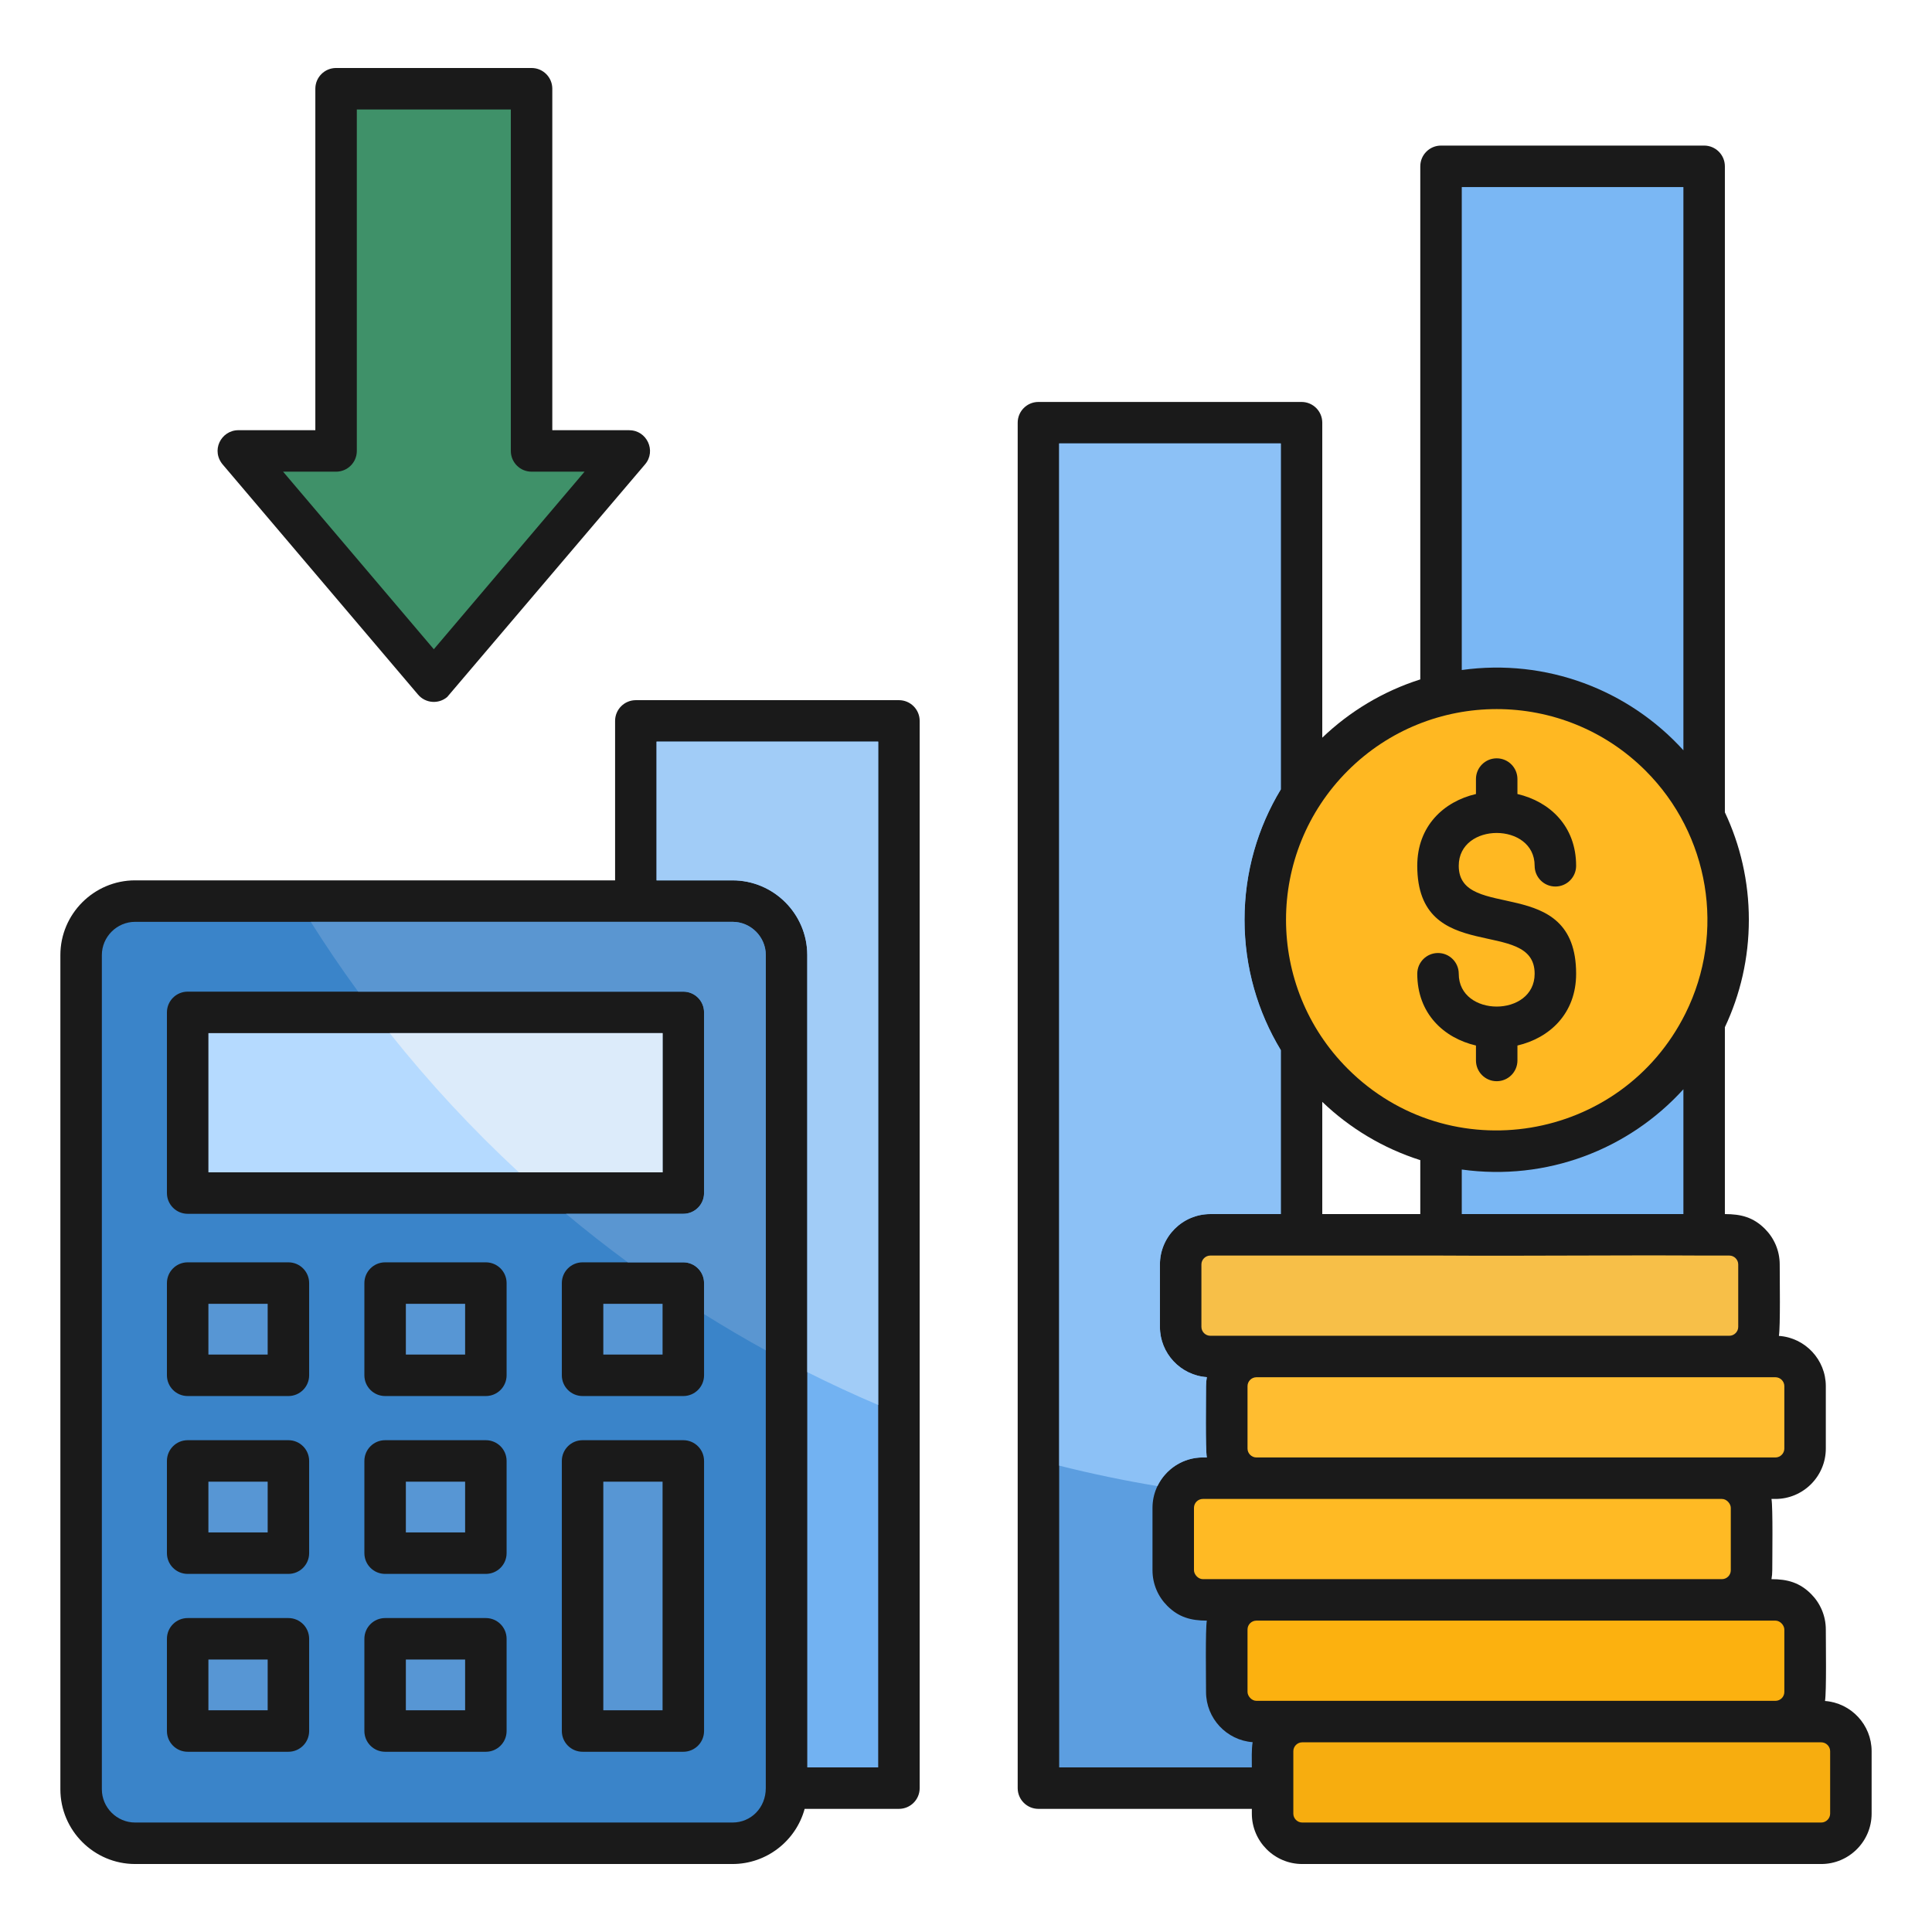 <svg xmlns="http://www.w3.org/2000/svg" id="Layer_1" viewBox="0 0 512 512" data-name="Layer 1"><g fill-rule="evenodd"><path d="m83.568 114.007v-90.492c0-3.035 2.461-5.496 5.496-5.496h51.806c3.036 0 5.496 2.461 5.496 5.496v90.492h20.406v.012c4.631-.002 7.21 5.459 4.187 9.026l-52.45 61.671c-2.312 1.956-5.773 1.668-7.729-.644l-51.567-60.745c-3.503-3.862-.617-9.32 3.948-9.32h20.406z" fill="#1a1a1a"></path><path d="m35.805 233.303h127.201v-42.256c0-3.036 2.461-5.496 5.496-5.496h69.727c3.035 0 5.496 2.461 5.496 5.496v282.823c0 3.035-2.461 5.496-5.496 5.496h-24.987c-2.317 8.49-10.094 14.615-19.113 14.615h-158.324c-10.903 0-19.805-8.902-19.805-19.806v-221.067c0-10.903 8.902-19.806 19.805-19.806z" fill="#1a1a1a"></path><path d="m94.561 29.011v90.492c0 3.036-2.461 5.496-5.496 5.496h-14.043l39.946 47.056 39.946-47.056h-14.043c-3.035 0-5.496-2.461-5.496-5.496v-90.492z" fill="#3f9169"></path><path d="m376.391 180.048v-135.973c0-3.035 2.461-5.496 5.496-5.496h69.726c3.035 0 5.496 2.461 5.496 5.496v171.198c4.076 8.639 6.355 18.291 6.355 28.476s-2.28 19.837-6.355 28.476v49.519c4.293 0 7.534.836 10.615 3.917 2.417 2.417 3.917 5.756 3.917 9.432 0 3.252.201 16.644-.215 18.931 6.951.475 12.434 6.294 12.434 13.318v16.543c0 7.353-5.997 13.35-13.35 13.35h-1.05c.406 2.26.209 15.67.209 18.899 0 .804-.072 1.591-.209 2.357 4.243 0 7.476.911 10.483 3.917 2.417 2.417 3.917 5.756 3.917 9.432 0 3.255.202 16.646-.216 18.936 6.915.514 12.355 6.317 12.355 13.312v16.543c0 7.353-5.997 13.35-13.35 13.35h-137.549c-7.353 0-13.349-5.997-13.349-13.35v-1.265h-56.557c-3.036 0-5.496-2.461-5.496-5.496v-361.855c0-3.035 2.461-5.496 5.496-5.496h69.726c3.035 0 5.496 2.461 5.496 5.496v83.475c7.279-6.974 16.133-12.316 25.974-15.442zm0 141.696v-14.294c-9.841-3.126-18.695-8.469-25.974-15.442v29.737h25.974z" fill="#1a1a1a"></path><path d="m446.118 198.832v-149.261h-58.734v127.989c22.435-3.112 44.167 5.235 58.734 21.272z" fill="#7ab7f4"></path><path d="m451.654 332.736h-.081c-23.144-.148-46.583.148-69.727 0h-61.103c-1.286 0-2.357 1.071-2.357 2.357v16.543c0 1.286 1.071 2.357 2.357 2.357h137.549c1.286 0 2.357-1.071 2.357-2.357v-16.543c0-1.285-1.071-2.357-2.357-2.357h-6.639z" fill="#f7bf48"></path><path d="m446.118 321.744v-33.079c-14.567 16.036-36.299 24.384-58.734 21.272v11.807z" fill="#7ab7f4"></path><path d="m342.745 473.83v6.802c0 1.286 1.071 2.357 2.357 2.357h137.549c1.286 0 2.357-1.072 2.357-2.357v-16.543c0-1.285-1.071-2.357-2.357-2.357h-137.549c-1.285 0-2.357 1.071-2.357 2.357z" fill="#f7ad0f"></path><path d="m339.425 209.206v-91.695h-58.734v350.863h51.061c0-1.935-.114-4.869.216-6.678-6.915-.514-12.354-6.317-12.354-13.313 0-3.229-.197-16.64.209-18.899-4.243 0-7.476-.911-10.482-3.917-2.417-2.417-3.917-5.756-3.917-9.432v-16.543c0-7.353 5.997-13.35 13.349-13.35h1.05c-.406-2.26-.209-15.67-.209-18.9 0-.815.074-1.613.215-2.388-6.95-.475-12.434-6.293-12.434-13.318v-16.543c0-7.353 5.997-13.349 13.349-13.349h18.681v-43.453c-6.099-10.08-9.611-21.902-9.611-34.543s3.511-24.462 9.611-34.543z" fill="#5c9ee0"></path><path d="m339.425 209.206v-91.695h-58.734v270.897c8.552 2.15 17.24 3.955 26.042 5.425 2.157-4.484 6.746-7.591 12.039-7.591h1.05c-.406-2.26-.209-15.67-.209-18.9 0-.815.074-1.613.215-2.388-6.95-.475-12.434-6.293-12.434-13.318v-16.543c0-7.353 5.997-13.349 13.349-13.349h18.681v-43.453c-6.099-10.08-9.611-21.902-9.611-34.543s3.511-24.462 9.611-34.543z" fill="#8cc1f6"></path><path d="m173.999 233.303h20.13c10.904 0 19.805 8.903 19.805 19.806v215.266h18.798v-271.832h-58.734v36.76z" fill="#72b2f2"></path><path d="m173.999 233.303h20.13c10.904 0 19.805 8.903 19.805 19.806v110.517c6.162 3.086 12.424 6 18.798 8.705v-175.787h-58.734v36.76z" fill="#a1ccf7"></path><path d="m436.12 204.268c-21.803-21.803-57.158-21.803-78.96 0-21.802 21.802-21.803 57.158 0 78.961 27.019 27.018 72.488 19.465 89.499-14.645 10.741-21.538 6.303-47.473-10.539-64.315zm-44.977 2.192c0-3.035 2.461-5.496 5.496-5.496s5.496 2.461 5.496 5.496v3.962c8.542 1.993 15.553 8.478 15.553 19.021 0 3.035-2.461 5.496-5.496 5.496s-5.496-2.461-5.496-5.496c0-11.598-20.114-11.598-20.114 0 0 15.156 31.107 1.732 31.107 28.611 0 10.544-7.011 17.029-15.553 19.021v3.962c0 3.035-2.461 5.496-5.496 5.496s-5.496-2.461-5.496-5.496v-3.962c-8.54-1.989-15.554-8.479-15.554-19.021 0-3.035 2.461-5.496 5.496-5.496s5.496 2.461 5.496 5.496c0 11.598 20.114 11.598 20.114 0 0-15.283-31.107-1.803-31.107-28.611 0-10.543 7.014-17.032 15.554-19.021z" fill="#ffb822"></path><path d="m456.321 386.242h14.191c1.286 0 2.357-1.071 2.357-2.357v-16.543c0-1.286-1.071-2.357-2.357-2.357h-137.549c-1.286 0-2.357 1.071-2.357 2.357v16.543c0 1.286 1.071 2.357 2.357 2.357z" fill="#ffbd30"></path></g><rect fill="#ffba24" height="21.256" rx="2.357" width="142.263" x="316.415" y="397.235"></rect><rect fill="#fcb10f" height="21.256" rx="2.357" width="142.263" x="330.606" y="429.483"></rect><path d="m194.129 244.295h-158.324c-4.837 0-8.813 3.977-8.813 8.813v221.067c0 4.836 3.976 8.813 8.813 8.813h158.324c4.892 0 8.813-3.9 8.813-9.119v-220.762c0-4.836-3.976-8.813-8.813-8.813zm-144.395 184.507h26.698c3.035 0 5.496 2.461 5.496 5.496v24.441c0 3.036-2.461 5.496-5.496 5.496h-26.698c-3.035 0-5.496-2.461-5.496-5.496v-24.441c0-3.035 2.461-5.496 5.496-5.496zm0-47.135h26.698c3.035 0 5.496 2.461 5.496 5.496v24.441c0 3.036-2.461 5.496-5.496 5.496h-26.698c-3.035 0-5.496-2.461-5.496-5.496v-24.441c0-3.035 2.461-5.496 5.496-5.496zm0-47.135h26.698c3.035 0 5.496 2.461 5.496 5.496v24.441c0 3.036-2.461 5.496-5.496 5.496h-26.698c-3.035 0-5.496-2.461-5.496-5.496v-24.441c0-3.035 2.461-5.496 5.496-5.496zm52.327 94.27h26.698c3.035 0 5.496 2.461 5.496 5.496v24.441c0 3.036-2.461 5.496-5.496 5.496h-26.698c-3.035 0-5.496-2.461-5.496-5.496v-24.441c0-3.035 2.461-5.496 5.496-5.496zm0-47.135h26.698c3.035 0 5.496 2.461 5.496 5.496v24.441c0 3.036-2.461 5.496-5.496 5.496h-26.698c-3.035 0-5.496-2.461-5.496-5.496v-24.441c0-3.035 2.461-5.496 5.496-5.496zm0-47.135h26.698c3.035 0 5.496 2.461 5.496 5.496v24.441c0 3.036-2.461 5.496-5.496 5.496h-26.698c-3.035 0-5.496-2.461-5.496-5.496v-24.441c0-3.035 2.461-5.496 5.496-5.496zm52.327 0h26.698c3.035 0 5.496 2.461 5.496 5.496v24.441c0 3.036-2.461 5.496-5.496 5.496h-26.698c-3.035 0-5.496-2.461-5.496-5.496v-24.441c0-3.035 2.461-5.496 5.496-5.496zm0 47.135h26.698c3.035 0 5.496 2.461 5.496 5.496v71.577c0 3.036-2.461 5.496-5.496 5.496h-26.698c-3.035 0-5.496-2.461-5.496-5.496v-71.577c0-3.035 2.461-5.496 5.496-5.496zm-104.653-118.87h131.352c3.035 0 5.496 2.461 5.496 5.496v47.881c0 3.035-2.461 5.496-5.496 5.496h-131.353c-3.035 0-5.496-2.461-5.496-5.496v-47.881c0-3.035 2.461-5.496 5.496-5.496z" fill="#3a84c9" fill-rule="evenodd"></path><path d="m194.129 244.295h-111.778c3.981 6.316 8.172 12.485 12.56 18.501h86.174c3.035 0 5.496 2.461 5.496 5.496v47.881c0 3.035-2.461 5.496-5.496 5.496h-31.096c5.325 4.455 10.795 8.744 16.398 12.861h14.699c3.035 0 5.496 2.461 5.496 5.496v8.222c5.353 3.356 10.806 6.567 16.361 9.617v-104.758c0-4.836-3.976-8.813-8.813-8.813z" fill="#5a96d1" fill-rule="evenodd"></path><path d="m55.23 345.524h15.705v13.449h-15.705z" fill="#5796d4"></path><path d="m107.557 345.524h15.705v13.449h-15.705z" fill="#5796d4"></path><path d="m159.884 345.524h15.705v13.449h-15.705z" fill="#5796d4"></path><path d="m55.23 392.659h15.705v13.449h-15.705z" fill="#5796d4"></path><path d="m107.557 392.659h15.705v13.449h-15.705z" fill="#5796d4"></path><path d="m55.23 439.794h15.705v13.449h-15.705z" fill="#5796d4"></path><path d="m107.557 439.794h15.705v13.449h-15.705z" fill="#5796d4"></path><path d="m159.884 392.659h15.705v60.584h-15.705z" fill="#5796d4"></path><path d="m55.23 273.789h120.359v36.889h-120.359z" fill="#b5daff"></path><path d="m175.589 273.789h-72.311c10.461 13.153 21.91 25.483 34.229 36.889h38.083v-36.889z" fill="#dcebfa" fill-rule="evenodd"></path></svg>